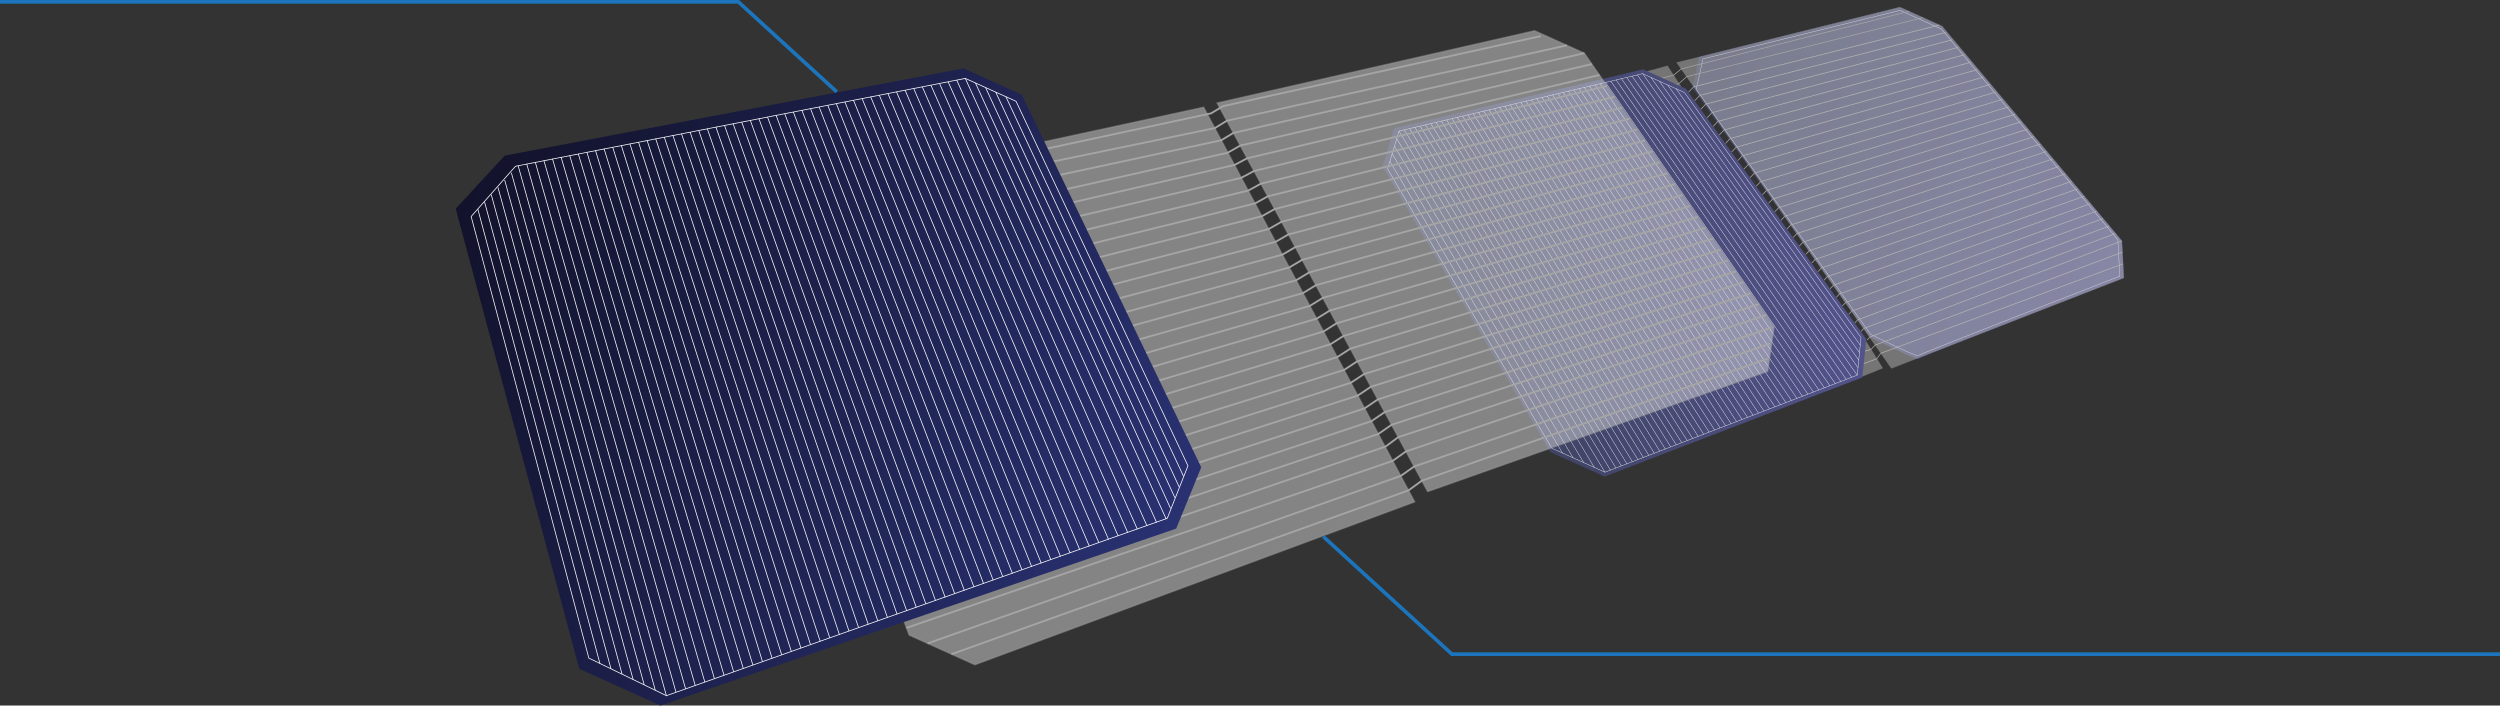 <!-- Generator: Adobe Illustrator 19.2.1, SVG Export Plug-In  -->
<svg version="1.1"
	 xmlns="http://www.w3.org/2000/svg" xmlns:xlink="http://www.w3.org/1999/xlink" xmlns:a="http://ns.adobe.com/AdobeSVGViewerExtensions/3.0/"
	 x="0px" y="0px" width="680px" height="191.908px" viewBox="0 0 680 191.908" style="enable-background:new 0 0 680 191.908;"
	 xml:space="preserve">
<rect x="0" y="0" width="680" height="191.908" fill="#333333" stroke="none"/>
<style type="text/css">
	.st0{fill:url(#SVGID_1_);}
	.st1{fill:none;stroke:#FFFFFF;stroke-width:0.1;stroke-miterlimit:10;}
	.st2{fill:none;stroke:#A5A5A5;stroke-width:0.8;stroke-miterlimit:10;}
	.st3{fill:none;stroke:#A5A5A5;stroke-width:0.2;stroke-miterlimit:10;}
	.st4{opacity:0.46;fill:#C2C1C1;stroke:#7D7D7D;stroke-width:0.2;stroke-miterlimit:10;}
	.st5{fill:url(#SVGID_2_);}
	.st6{opacity:0.46;fill:#E2E2E2;stroke:#9B9B9B;stroke-width:0.4;stroke-miterlimit:10;}
	.st7{fill:none;stroke:#A5A5A5;stroke-width:0.5;stroke-miterlimit:10;}
	.st8{fill:url(#SVGID_3_);}
	.st9{fill:none;stroke:#FFFFFF;stroke-width:0.2;stroke-miterlimit:10;}
	.st10{fill:none;stroke:#1C75BC;stroke-miterlimit:10;}
	.st11{fill:url(#SVGID_4_);}
	.st12{fill:url(#SVGID_5_);}
	.st13{fill:url(#SVGID_6_);}
</style>
<defs>
</defs>
<g>
	
		<linearGradient id="SVGID_1_" gradientUnits="userSpaceOnUse" x1="-650.873" y1="1438.031" x2="-520.984" y2="1438.031" gradientTransform="matrix(0.919 0.394 -0.394 0.919 1623.434 -1041.33)">
		<stop  offset="0" style="stop-color:#3D4261"/>
		<stop  offset="1" style="stop-color:#54548E"/>
	</linearGradient>
	<path class="st0" d="M460.314,23.858l48.289,67.824c0,0,12.818,6.363,13.153,5.935c0.335-0.428,55.924-22.03,55.924-22.03
		l-0.534-10.069L528.245,7.122l-11.473-5.177l-54.607,13.445L460.314,23.858z"/>
	<g>
		<polyline class="st1" points="528.062,7.901 516.799,2.819 463.196,16.017 461.38,24.329 		"/>
		<path class="st1" d="M508.781,90.905c0,0,12.582,6.246,12.911,5.826c0.329-0.421,54.896-21.625,54.896-21.625l-0.524-9.884"/>
		<line class="st1" x1="528.062" y1="7.901" x2="576.064" y2="65.222"/>
		<line class="st1" x1="461.38" y1="24.329" x2="508.781" y2="90.905"/>
	</g>
	<path class="st2" d="M333.926,41.546"/>
	<path class="st2" d="M335.787,44.872"/>
	<g>
		<g>
			<polyline class="st3" points="577.308,68.567 510.034,93.871 508.917,95.036 506.933,95.609 			"/>
			<polyline class="st3" points="577.477,71.752 511.584,96.078 510.496,97.578 506.632,99.023 			"/>
			<g>
				<polyline class="st3" points="577.146,65.517 508.603,91.682 507.859,92.479 				"/>
				<polyline class="st3" points="575.435,63.492 506.951,89.334 506.183,90.155 				"/>
				<polyline class="st3" points="573.724,61.467 505.298,86.987 504.507,87.831 				"/>
				<polyline class="st3" points="572.013,59.442 503.646,84.64 502.831,85.508 				"/>
				<polyline class="st3" points="570.302,57.417 501.994,82.292 501.155,83.184 				"/>
				<polyline class="st3" points="568.591,55.393 500.342,79.945 499.479,80.86 				"/>
				<polyline class="st3" points="566.88,53.368 498.689,77.597 497.802,78.536 				"/>
				<polyline class="st3" points="565.169,51.343 497.037,75.25 496.126,76.212 				"/>
				<polyline class="st3" points="563.457,49.318 495.385,72.903 494.45,73.889 				"/>
				<polyline class="st3" points="561.746,47.293 493.733,70.555 492.774,71.565 				"/>
				<polyline class="st3" points="560.035,45.269 492.081,68.208 491.098,69.241 				"/>
				<polyline class="st3" points="558.324,43.244 490.428,65.861 489.421,66.917 				"/>
				<polyline class="st3" points="556.613,41.219 488.776,63.513 487.745,64.593 				"/>
				<polyline class="st3" points="554.902,39.194 487.124,61.166 486.069,62.27 				"/>
				<polyline class="st3" points="553.191,37.169 485.472,58.819 484.393,59.946 				"/>
				<polyline class="st3" points="551.479,35.144 483.819,56.471 482.717,57.622 				"/>
				<polyline class="st3" points="549.768,33.12 482.167,54.124 481.041,55.298 				"/>
				<polyline class="st3" points="548.057,31.095 480.515,51.777 479.364,52.974 				"/>
				<polyline class="st3" points="546.346,29.07 478.863,49.429 477.688,50.651 				"/>
				<polyline class="st3" points="544.635,27.045 477.211,47.082 476.012,48.327 				"/>
				<polyline class="st3" points="542.924,25.02 475.558,44.735 474.336,46.003 				"/>
				<polyline class="st3" points="541.213,22.995 473.906,42.387 472.66,43.679 				"/>
				<polyline class="st3" points="539.502,20.971 472.254,40.04 470.984,41.355 				"/>
				<polyline class="st3" points="537.79,18.946 470.602,37.692 469.307,39.032 				"/>
				<polyline class="st3" points="536.079,16.921 468.95,35.345 467.631,36.708 				"/>
				<polyline class="st3" points="534.368,14.896 467.297,32.998 465.955,34.384 				"/>
				<polyline class="st3" points="532.657,12.871 465.645,30.65 464.279,32.06 				"/>
				<polyline class="st3" points="530.946,10.846 463.993,28.303 462.603,29.736 				"/>
				<polyline class="st3" points="529.235,8.822 462.341,25.956 460.927,27.413 				"/>
				<polyline class="st3" points="527.524,6.797 460.688,23.608 459.25,25.089 				"/>
			</g>
			<g>
				<polygon class="st4" points="456.066,17.027 514.463,100.178 577.68,75.586 577.146,65.517 528.245,7.122 516.771,1.945 				"/>
				<polygon class="st4" points="507.225,92.31 512.08,100.13 506.329,102.448 				"/>
				<polygon class="st4" points="447.026,19.705 453.553,17.911 457.908,24.615 				"/>
			</g>
			<polyline class="st3" points="523.06,4.783 458.762,20.865 456.599,22.786 455.013,23.309 			"/>
			<polyline class="st3" points="519.273,3.074 457.276,18.75 455.209,20.46 450.974,21.486 			"/>
		</g>
		<g>
			
				<linearGradient id="SVGID_2_" gradientUnits="userSpaceOnUse" x1="-679.641" y1="1513.328" x2="-590.893" y2="1453.526" gradientTransform="matrix(0.919 0.394 -0.394 0.919 1623.434 -1041.33)">
				<stop  offset="0" style="stop-color:#3D4261"/>
				<stop  offset="1" style="stop-color:#54548E"/>
			</linearGradient>
			<polygon class="st5" points="376.047,45.332 421.708,122.974 436.451,129.626 506.569,102.645 507.615,92.236 458.548,24.114 
				446.916,18.866 379.215,34.827 			"/>
			<g>
				<polyline class="st1" points="458.171,25.172 446.786,20.035 380.525,35.657 377.425,45.939 				"/>
				<polyline class="st1" points="422.114,121.929 436.543,128.439 505.17,102.032 506.194,91.845 				"/>
				<line class="st1" x1="377.425" y1="45.939" x2="422.114" y2="121.929"/>
				<line class="st1" x1="378.045" y1="43.882" x2="425" y2="123.231"/>
				<line class="st1" x1="378.665" y1="41.826" x2="427.886" y2="124.533"/>
				<line class="st1" x1="379.285" y1="39.77" x2="430.772" y2="125.835"/>
				<line class="st1" x1="379.905" y1="37.714" x2="433.657" y2="127.137"/>
				<line class="st1" x1="506.194" y1="91.845" x2="458.171" y2="25.172"/>
				<line class="st1" x1="505.989" y1="93.882" x2="455.894" y2="24.145"/>
				<line class="st1" x1="505.784" y1="95.92" x2="453.617" y2="23.117"/>
				<line class="st1" x1="505.579" y1="97.957" x2="451.34" y2="22.09"/>
				<line class="st1" x1="505.374" y1="99.995" x2="449.063" y2="21.063"/>
				<line class="st1" x1="436.543" y1="128.439" x2="380.525" y2="35.657"/>
				<line class="st1" x1="438.035" y1="127.865" x2="381.966" y2="35.318"/>
				<line class="st1" x1="439.527" y1="127.291" x2="383.406" y2="34.978"/>
				<line class="st1" x1="441.019" y1="126.717" x2="384.847" y2="34.638"/>
				<line class="st1" x1="442.511" y1="126.143" x2="386.287" y2="34.299"/>
				<line class="st1" x1="444.003" y1="125.569" x2="387.728" y2="33.959"/>
				<line class="st1" x1="445.494" y1="124.995" x2="389.168" y2="33.62"/>
				<line class="st1" x1="446.986" y1="124.421" x2="390.609" y2="33.28"/>
				<line class="st1" x1="448.478" y1="123.847" x2="392.049" y2="32.94"/>
				<line class="st1" x1="449.97" y1="123.273" x2="393.49" y2="32.601"/>
				<line class="st1" x1="451.462" y1="122.699" x2="394.93" y2="32.261"/>
				<line class="st1" x1="452.954" y1="122.125" x2="396.37" y2="31.922"/>
				<line class="st1" x1="454.446" y1="121.55" x2="397.811" y2="31.582"/>
				<line class="st1" x1="455.938" y1="120.976" x2="399.251" y2="31.242"/>
				<line class="st1" x1="457.429" y1="120.402" x2="400.692" y2="30.903"/>
				<line class="st1" x1="458.921" y1="119.828" x2="402.132" y2="30.563"/>
				<line class="st1" x1="460.413" y1="119.254" x2="403.573" y2="30.224"/>
				<line class="st1" x1="461.905" y1="118.68" x2="405.013" y2="29.884"/>
				<line class="st1" x1="463.397" y1="118.106" x2="406.454" y2="29.544"/>
				<line class="st1" x1="464.889" y1="117.532" x2="407.894" y2="29.205"/>
				<line class="st1" x1="466.381" y1="116.958" x2="409.335" y2="28.865"/>
				<line class="st1" x1="467.873" y1="116.384" x2="410.775" y2="28.526"/>
				<line class="st1" x1="469.365" y1="115.81" x2="412.215" y2="28.186"/>
				<line class="st1" x1="470.856" y1="115.236" x2="413.656" y2="27.846"/>
				<line class="st1" x1="472.348" y1="114.662" x2="415.096" y2="27.507"/>
				<line class="st1" x1="473.84" y1="114.088" x2="416.537" y2="27.167"/>
				<line class="st1" x1="475.332" y1="113.514" x2="417.977" y2="26.827"/>
				<line class="st1" x1="476.824" y1="112.94" x2="419.418" y2="26.488"/>
				<line class="st1" x1="478.316" y1="112.366" x2="420.858" y2="26.148"/>
				<line class="st1" x1="479.808" y1="111.791" x2="422.299" y2="25.809"/>
				<line class="st1" x1="481.3" y1="111.217" x2="423.739" y2="25.469"/>
				<line class="st1" x1="482.791" y1="110.643" x2="425.18" y2="25.129"/>
				<line class="st1" x1="484.283" y1="110.069" x2="426.62" y2="24.79"/>
				<line class="st1" x1="485.775" y1="109.495" x2="428.06" y2="24.45"/>
				<line class="st1" x1="487.267" y1="108.921" x2="429.501" y2="24.111"/>
				<line class="st1" x1="488.759" y1="108.347" x2="430.941" y2="23.771"/>
				<line class="st1" x1="490.251" y1="107.773" x2="432.382" y2="23.431"/>
				<line class="st1" x1="491.743" y1="107.199" x2="433.822" y2="23.092"/>
				<line class="st1" x1="493.235" y1="106.625" x2="435.263" y2="22.752"/>
				<line class="st1" x1="494.726" y1="106.051" x2="436.703" y2="22.413"/>
				<line class="st1" x1="496.218" y1="105.477" x2="438.144" y2="22.073"/>
				<line class="st1" x1="497.71" y1="104.903" x2="439.584" y2="21.733"/>
				<line class="st1" x1="499.202" y1="104.329" x2="441.025" y2="21.394"/>
				<line class="st1" x1="500.694" y1="103.755" x2="442.465" y2="21.054"/>
				<line class="st1" x1="502.186" y1="103.181" x2="443.905" y2="20.715"/>
				<line class="st1" x1="503.678" y1="102.607" x2="445.346" y2="20.375"/>
				<line class="st1" x1="505.17" y1="102.032" x2="446.786" y2="20.035"/>
			</g>
		</g>
	</g>
	<g>
		<g>
			<polygon class="st6" points="247.302,172.75 208.368,68.768 216.907,53.067 327.388,29.168 384.791,136.504 265.156,180.806 			
				"/>
			<polygon class="st6" points="331.062,28.018 388.333,133.714 480.803,101.023 482.576,88.836 430.935,14.463 417.41,8.36 			"/>
		</g>
		<polyline class="st7" points="419.125,9.81 332.655,28.877 329.4,30.837 215.741,55.211 		"/>
		<polyline class="st7" points="480.816,97.551 386.728,130.752 383.122,133.383 258.799,177.938 		"/>
		<polyline class="st7" points="430.935,14.463 335.47,36.153 332.192,38.15 210.865,64.177 		"/>
		<polyline class="st7" points="432.996,17.43 337.34,39.605 333.926,41.546 208.705,69.818 		"/>
		<polyline class="st7" points="435.056,20.398 339.211,43.058 335.787,44.872 210.28,73.874 		"/>
		<polyline class="st7" points="437.117,23.366 341.082,46.51 337.65,48.356 211.858,78.087 		"/>
		<polyline class="st7" points="439.178,26.333 342.952,49.962 339.513,51.84 213.435,82.3 		"/>
		<polyline class="st7" points="441.238,29.301 344.823,53.415 341.376,55.323 215.013,86.514 		"/>
		<polyline class="st7" points="443.299,32.269 346.693,56.867 343.239,58.807 216.59,90.727 		"/>
		<polyline class="st7" points="445.359,35.236 348.564,60.319 345.102,62.291 218.168,94.94 		"/>
		<polyline class="st7" points="447.42,38.204 350.435,63.772 346.966,65.775 219.745,99.153 		"/>
		<polyline class="st7" points="449.48,41.172 352.305,67.224 348.829,69.259 221.323,103.367 		"/>
		<polyline class="st7" points="451.541,44.139 354.176,70.676 350.692,72.743 222.901,107.58 		"/>
		<polyline class="st7" points="453.602,47.107 356.047,74.129 352.555,76.227 224.478,111.793 		"/>
		<polyline class="st7" points="455.662,50.075 357.917,77.581 354.418,79.71 226.056,116.006 		"/>
		<polyline class="st7" points="457.723,53.042 359.788,81.033 356.281,83.194 227.633,120.219 		"/>
		<polyline class="st7" points="459.783,56.01 361.658,84.485 358.144,86.678 229.211,124.433 		"/>
		<polyline class="st7" points="461.844,58.978 363.529,87.938 360.008,90.162 230.788,128.646 		"/>
		<polyline class="st7" points="463.905,61.945 365.4,91.39 361.871,93.646 232.366,132.859 		"/>
		<polyline class="st7" points="465.965,64.913 367.27,94.842 363.734,97.13 233.943,137.072 		"/>
		<polyline class="st7" points="468.026,67.881 369.141,98.295 365.597,100.613 235.521,141.285 		"/>
		<polyline class="st7" points="470.086,70.848 371.012,101.747 367.46,104.097 237.099,145.499 		"/>
		<polyline class="st7" points="472.147,73.816 372.882,105.199 369.323,107.581 238.676,149.712 		"/>
		<polyline class="st7" points="474.207,76.783 374.753,108.652 371.187,111.065 240.254,153.925 		"/>
		<polyline class="st7" points="476.268,79.751 376.623,112.104 373.05,114.549 241.831,158.138 		"/>
		<polyline class="st7" points="478.329,82.719 378.494,115.556 374.913,118.033 243.409,162.351 		"/>
		<polyline class="st7" points="480.389,85.686 380.317,118.921 376.882,121.451 244.986,166.565 		"/>
		<polyline class="st7" points="481.869,89.075 382.414,122.79 378.823,125.344 246.564,170.778 		"/>
		<polyline class="st7" points="481.507,93.456 384.637,126.893 381.012,129.438 252.307,175.008 		"/>
		<polyline class="st7" points="426.201,12.327 333.682,32.853 330.424,34.845 213.703,58.959 		"/>
	</g>
	<g>
		
			<linearGradient id="SVGID_3_" gradientUnits="userSpaceOnUse" x1="-945.409" y1="1606.511" x2="-731.007" y2="1606.511" gradientTransform="matrix(0.919 0.394 -0.394 0.919 1623.434 -1041.33)">
			<stop  offset="0" style="stop-color:#12122B"/>
			<stop  offset="1" style="stop-color:#293171"/>
		</linearGradient>
		<polygon class="st8" points="123.957,56.762 157.563,181.929 179.677,191.908 319.928,143.775 326.735,127.102 277.913,25.743 
			262.078,18.598 137.287,42.327 		"/>
		<g>
			<g>
				<polyline class="st9" points="140.919,45.022 181.259,189.224 160.164,179.004 128.154,58.89 140.217,45.221 262.558,21.328 
					317.211,141.184 				"/>
				<line class="st9" x1="129.977" y1="56.909" x2="163.177" y2="180.464"/>
				<line class="st9" x1="131.801" y1="54.927" x2="166.191" y2="181.924"/>
				<line class="st9" x1="133.625" y1="52.946" x2="169.205" y2="183.384"/>
				<line class="st9" x1="135.448" y1="50.965" x2="172.218" y2="184.844"/>
				<line class="st9" x1="137.272" y1="48.984" x2="175.232" y2="186.304"/>
				<line class="st9" x1="139.095" y1="47.003" x2="178.245" y2="187.764"/>
				<line class="st9" x1="143.258" y1="44.567" x2="183.873" y2="188.3"/>
				<line class="st9" x1="145.597" y1="44.111" x2="186.488" y2="187.376"/>
				<line class="st9" x1="147.936" y1="43.655" x2="189.102" y2="186.452"/>
				<line class="st9" x1="150.276" y1="43.2" x2="191.717" y2="185.529"/>
				<line class="st9" x1="152.615" y1="42.744" x2="194.331" y2="184.605"/>
				<line class="st9" x1="154.954" y1="42.288" x2="196.946" y2="183.681"/>
				<line class="st9" x1="157.293" y1="41.833" x2="199.56" y2="182.757"/>
				<line class="st9" x1="159.633" y1="41.377" x2="202.175" y2="181.833"/>
				<line class="st9" x1="161.972" y1="40.921" x2="204.789" y2="180.909"/>
				<line class="st9" x1="164.311" y1="40.466" x2="207.404" y2="179.986"/>
				<line class="st9" x1="166.65" y1="40.01" x2="210.018" y2="179.062"/>
				<line class="st9" x1="168.99" y1="39.554" x2="212.632" y2="178.138"/>
				<line class="st9" x1="171.329" y1="39.099" x2="215.247" y2="177.214"/>
				<line class="st9" x1="173.668" y1="38.643" x2="217.861" y2="176.29"/>
				<line class="st9" x1="176.007" y1="38.187" x2="220.476" y2="175.366"/>
				<line class="st9" x1="178.346" y1="37.732" x2="223.09" y2="174.443"/>
				<line class="st9" x1="180.686" y1="37.276" x2="225.705" y2="173.519"/>
				<line class="st9" x1="183.025" y1="36.82" x2="228.319" y2="172.595"/>
				<line class="st9" x1="185.364" y1="36.365" x2="230.934" y2="171.671"/>
				<line class="st9" x1="187.703" y1="35.909" x2="233.548" y2="170.747"/>
				<line class="st9" x1="190.043" y1="35.453" x2="236.163" y2="169.823"/>
				<line class="st9" x1="192.382" y1="34.998" x2="238.777" y2="168.9"/>
				<line class="st9" x1="194.721" y1="34.542" x2="241.391" y2="167.976"/>
				<line class="st9" x1="197.06" y1="34.086" x2="244.006" y2="167.052"/>
				<line class="st9" x1="199.399" y1="33.631" x2="246.62" y2="166.128"/>
				<line class="st9" x1="201.739" y1="33.175" x2="249.235" y2="165.204"/>
				<line class="st9" x1="204.078" y1="32.719" x2="251.849" y2="164.28"/>
				<line class="st9" x1="206.417" y1="32.264" x2="254.464" y2="163.357"/>
				<line class="st9" x1="208.756" y1="31.808" x2="257.078" y2="162.433"/>
				<line class="st9" x1="211.096" y1="31.352" x2="259.693" y2="161.509"/>
				<line class="st9" x1="213.435" y1="30.897" x2="262.307" y2="160.585"/>
				<line class="st9" x1="215.774" y1="30.441" x2="264.922" y2="159.661"/>
				<line class="st9" x1="218.113" y1="29.986" x2="267.536" y2="158.737"/>
				<line class="st9" x1="220.452" y1="29.53" x2="270.15" y2="157.813"/>
				<line class="st9" x1="222.792" y1="29.074" x2="272.765" y2="156.89"/>
				<line class="st9" x1="225.131" y1="28.619" x2="275.379" y2="155.966"/>
				<line class="st9" x1="227.47" y1="28.163" x2="277.994" y2="155.042"/>
				<line class="st9" x1="229.809" y1="27.707" x2="280.608" y2="154.118"/>
				<line class="st9" x1="232.149" y1="27.252" x2="283.223" y2="153.194"/>
				<line class="st9" x1="234.488" y1="26.796" x2="285.837" y2="152.27"/>
				<line class="st9" x1="236.827" y1="26.34" x2="288.452" y2="151.347"/>
				<line class="st9" x1="239.166" y1="25.885" x2="291.066" y2="150.423"/>
				<line class="st9" x1="241.505" y1="25.429" x2="293.681" y2="149.499"/>
				<line class="st9" x1="243.845" y1="24.973" x2="296.295" y2="148.575"/>
				<line class="st9" x1="246.184" y1="24.518" x2="298.909" y2="147.651"/>
				<line class="st9" x1="248.523" y1="24.062" x2="301.524" y2="146.727"/>
				<line class="st9" x1="250.862" y1="23.606" x2="304.138" y2="145.804"/>
				<line class="st9" x1="253.202" y1="23.151" x2="306.753" y2="144.88"/>
				<line class="st9" x1="255.541" y1="22.695" x2="309.367" y2="143.956"/>
				<line class="st9" x1="257.88" y1="22.239" x2="311.982" y2="143.032"/>
				<line class="st9" x1="260.219" y1="21.784" x2="314.596" y2="142.108"/>
				<line class="st9" x1="265.32" y1="22.574" x2="318.394" y2="138.287"/>
				<line class="st9" x1="268.081" y1="23.82" x2="319.577" y2="135.39"/>
				<line class="st9" x1="270.842" y1="25.066" x2="320.759" y2="132.493"/>
				<line class="st9" x1="273.603" y1="26.312" x2="321.942" y2="129.595"/>
			</g>
			<polyline class="st9" points="181.259,189.224 317.496,140.977 323.125,126.698 276.365,27.558 262.558,21.328 			"/>
		</g>
	</g>
</g>
<polyline class="st10" points="359.927,145.94 394.93,177.938 680,177.938 "/>
<polyline class="st10" points="0,0.5 200.826,0.5 227.596,24.972 "/>
</svg>